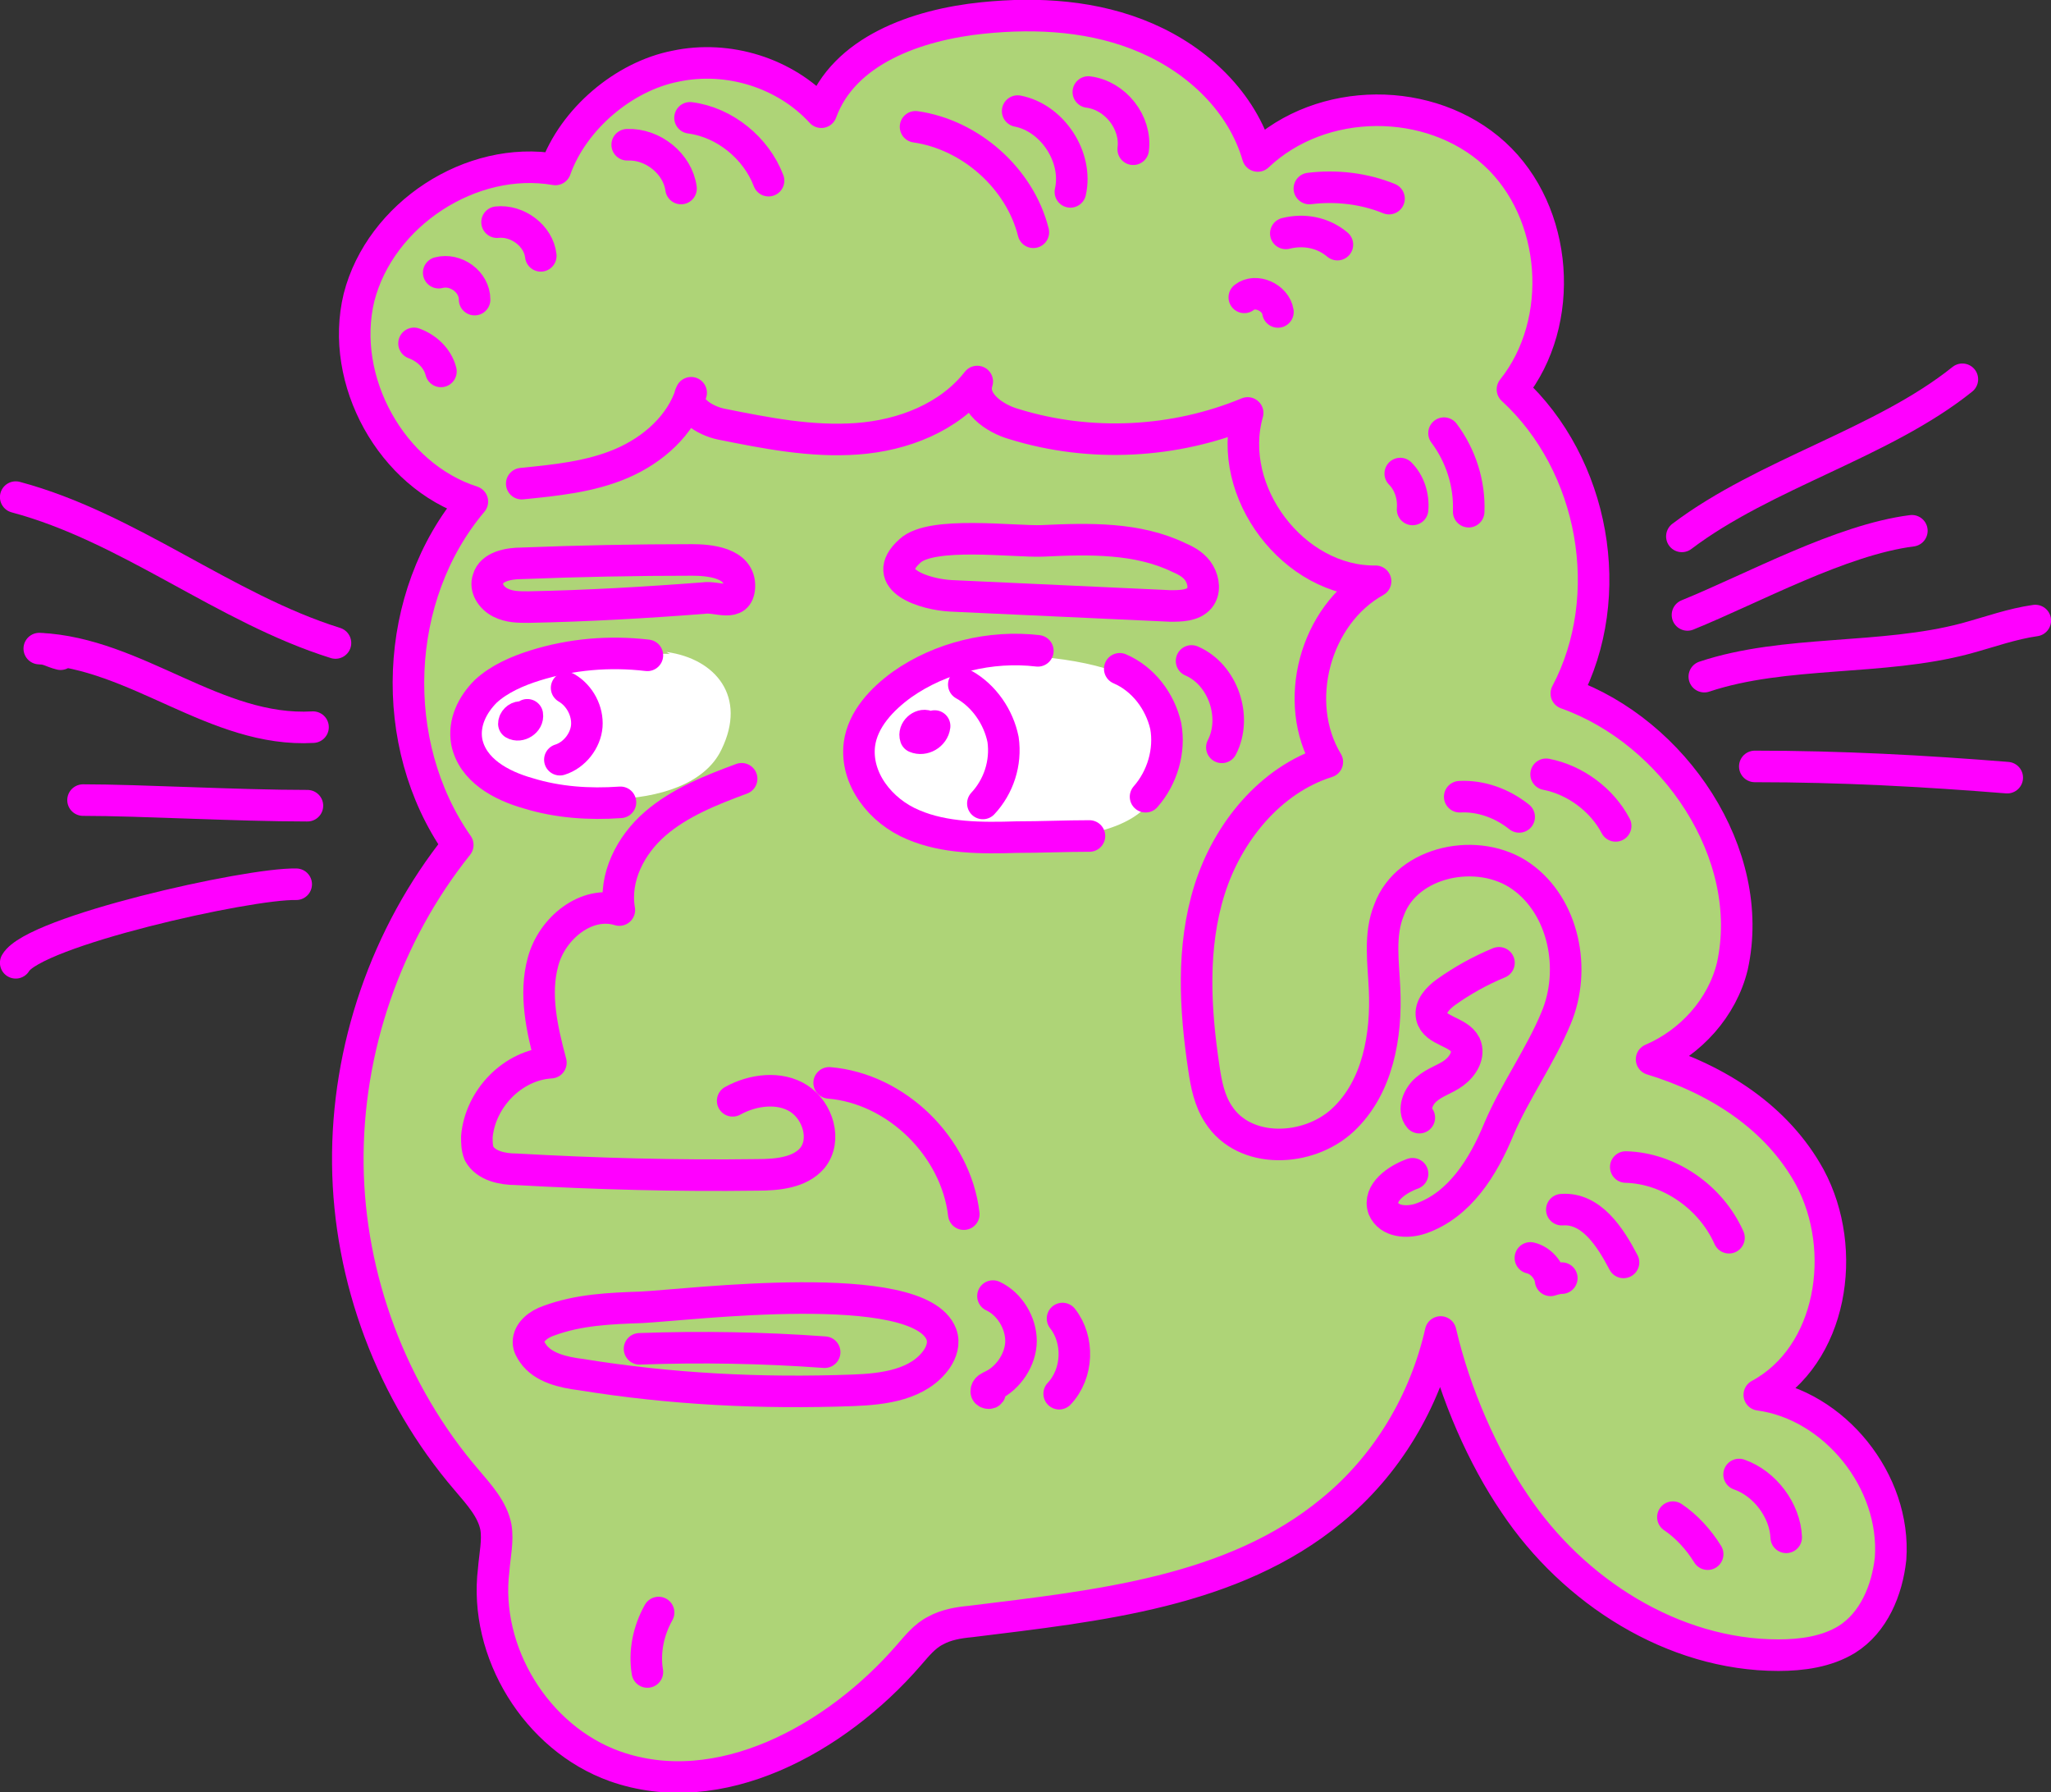 <?xml version="1.0" encoding="utf-8"?>
<!-- Generator: Adobe Illustrator 19.1.0, SVG Export Plug-In . SVG Version: 6.00 Build 0)  -->
<svg version="1.1" id="Layer_1" xmlns="http://www.w3.org/2000/svg" xmlns:xlink="http://www.w3.org/1999/xlink" x="0px" y="0px"
	 viewBox="0 0 182.8 159.7" style="enable-background:new 0 0 182.8 159.7;" xml:space="preserve">
<rect x="0" y="0" width="182.8" height="159.7" fill="#333333" stroke="none"/>
<style type="text/css">
	.st0{fill:#AED477;stroke:#FF00FF;stroke-width:2.812;stroke-linecap:round;stroke-linejoin:round;stroke-miterlimit:10;}
	.st1{fill:#FFFFFF;}
	.st2{fill:none;stroke:#FF00FF;stroke-width:2.812;stroke-linecap:round;stroke-linejoin:round;stroke-miterlimit:10;}
</style>
<g>
	<path class="st0" d="M156.8,124.3c6.5-3.5,8-12.9,4.5-19.4c-2.9-5.3-8.2-8.7-14.1-10.5c3.5-1.5,6.3-4.6,7.2-8.3
		c2.2-10-5.2-20.9-14.8-24.3c4.6-8.7,2.5-20.4-4.8-27.1c4.8-6,4.1-15.8-1.6-21s-15.4-5.2-21.1,0.2c-1.4-4.8-5.3-8.5-9.9-10.5
		c-4.6-2-9.7-2.3-14.6-1.8C81.7,2.2,75.2,4.5,73.2,10c-3.2-3.5-8.3-5.1-13-4.1c-4.6,0.9-9.1,4.7-10.7,9.2c-7.5-1.3-15.6,4-17.5,11.4
		c-1.8,7.4,2.9,15.9,10.1,18.2c-7.1,8.4-7.6,21.6-1.3,30.6c-6.4,8-9.9,18.2-9.8,28.4c0.1,10.2,3.9,20.4,10.6,28.2
		c1.1,1.3,2.3,2.6,2.6,4.2c0.2,1.2-0.1,2.5-0.2,3.8c-0.9,7.3,3.8,15,10.8,17.5c9.3,3.3,19.7-2.4,26.2-9.9c0.7-0.8,1.4-1.7,2.4-2.2
		c0.9-0.5,2-0.7,3.1-0.8c11.3-1.4,23.4-2.6,32.2-9.9c4.9-4,8.3-9.7,9.7-15.9c1.3,5.6,3.8,11.2,6.6,15.3c5.2,7.8,14.1,13.5,23.5,13.5
		c2.1,0,4.3-0.3,6.1-1.4c2.4-1.5,3.6-4.4,3.9-7.2C169,132,163.5,125.2,156.8,124.3z"/>
	<path class="st1" d="M60.4,58.3c-5.2-0.2-11.7,0-16.5,2.3c-3.7,1.7-4.6,5.5-0.8,8c4.9,3.3,18.3,4.3,21.2-1.8
		c2.3-4.7-0.5-8.1-4.9-8.7C59.6,58.2,59.7,58.4,60.4,58.3z"/>
	<path class="st1" d="M100.4,60.3c-5.6-2.9-27.3-3.9-23,7.8c2.5,6.8,22,9.2,25.5,2.8C105.2,66.6,103,62.9,100.4,60.3z"/>
	<path class="st2" d="M66.1,69.4c-2.7,1-5.5,2.1-7.7,4c-2.2,1.9-3.7,4.8-3.2,7.7c-2.9-0.9-6,1.6-6.8,4.6c-0.8,2.9-0.1,6,0.7,9
		c-3.4,0.2-6.3,3.2-6.6,6.6c0,0.5,0,1,0.2,1.5c0.6,1.1,2.1,1.4,3.3,1.4c7.1,0.4,14.3,0.6,21.5,0.5c1.8,0,3.8-0.2,4.9-1.5
		c1.3-1.6,0.5-4.2-1.2-5.3c-1.7-1.1-4.1-0.8-5.9,0.2"/>
	<path class="st2" d="M57.2,116.5c-2.8,0.1-5.6,0.2-8.3,1.2c-0.9,0.3-1.8,1-1.8,1.9c0,0.4,0.2,0.7,0.4,1c0.9,1.3,2.7,1.7,4.3,1.9
		c8,1.3,16.1,1.7,24.2,1.4c2.8-0.1,5.9-0.5,7.5-2.8c0.4-0.6,0.7-1.4,0.4-2.2C81.9,113.7,61.3,116.3,57.2,116.5z"/>
	<path class="st2" d="M92.5,58c-4.2-0.5-8.7,0.6-12.1,3c-1.8,1.3-3.5,3.1-3.8,5.3c-0.4,3.1,1.9,6,4.8,7.2c2.8,1.2,6.1,1.2,9.2,1.1
		c2.2,0,4.4-0.1,6.5-0.1"/>
	<path class="st2" d="M57.7,58.4c-3.4-0.4-6.8-0.1-10,0.9c-1.6,0.5-3.2,1.2-4.4,2.3c-1.2,1.2-2,2.8-1.7,4.5c0.5,2.5,3,3.9,5.5,4.6
		c2.6,0.8,5.4,1,8.2,0.8"/>
	<path class="st2" d="M47.1,54.1c-0.9,0-1.7,0-2.5-0.4c-0.8-0.4-1.4-1.3-1.1-2.1c0.3-1.1,1.8-1.4,3-1.4c5.1-0.2,10.1-0.3,15.2-0.3
		c1.4,0,4.3,0.2,4.2,2.4c-0.1,1.9-2,0.8-3.2,1C57.5,53.7,52.3,54,47.1,54.1z"/>
	<path class="st2" d="M84.8,53.1c6.5,0.3,13,0.6,19.5,0.9c0.9,0,2,0,2.6-0.7c0.5-0.6,0.4-1.5,0-2.2s-1.1-1.1-1.8-1.4
		c-3.7-1.8-8-1.7-12.2-1.5c-2.5,0.1-9.9-0.9-11.8,0.9C78.2,51.7,82.5,53,84.8,53.1z"/>
	<path class="st2" d="M46.5,43.1c3-0.3,6.1-0.6,8.9-1.8c2.8-1.2,5.3-3.4,6.2-6.3c-0.7,1.3,1.2,2.5,2.7,2.8c4,0.8,8,1.6,12.1,1.3
		c4.1-0.3,8.2-1.9,10.7-5.1c-0.6,1.8,1.5,3.3,3.3,3.8c6.8,2.1,14.3,1.7,20.8-1c-2,7,4.1,15.1,11.4,15c-5.4,3-7.5,10.8-4.3,16.1
		c-5.1,1.6-8.9,6.3-10.5,11.4c-1.6,5.1-1.3,10.6-0.5,15.9c0.2,1.4,0.5,2.9,1.3,4.1c2.3,3.6,8,3.4,11.1,0.5c3.1-2.9,3.9-7.5,3.7-11.7
		c-0.1-2.3-0.5-4.8,0.4-7c1.6-4.4,8-5.7,11.8-3s4.9,8.3,3.1,12.6c-1.4,3.4-3.7,6.6-5.1,9.9c-1.4,3.4-3.5,6.8-7,8
		c-1.2,0.4-2.8,0.3-3.3-0.9c-0.5-1.4,1.2-2.6,2.6-3.1"/>
	<path class="st2" d="M85.9,61c1.8,1,3.1,2.9,3.5,4.9c0.3,2.1-0.4,4.2-1.8,5.7"/>
	<path class="st2" d="M50.5,61.3c1.2,0.7,1.9,2.1,1.8,3.4c-0.1,1.3-1.1,2.6-2.4,3"/>
	<path class="st2" d="M82.6,64.7c-0.5-0.2-1.2,0.4-1,1c0.7,0.3,1.6-0.2,1.7-1"/>
	<path class="st2" d="M46.4,63.9c-0.3,0-0.6,0.3-0.6,0.6c0.5,0.3,1.3-0.2,1.2-0.8"/>
	<path class="st2" d="M58.7,143.7c-0.9,1.6-1.3,3.5-1,5.3"/>
	<path class="st2" d="M133.6,85.8c-1.7,0.7-3.3,1.6-4.7,2.6c-0.7,0.5-1.5,1.3-1.3,2.2c0.3,1.3,2.4,1.3,3,2.5c0.4,0.9-0.2,1.9-1,2.5
		c-0.8,0.6-1.7,0.8-2.5,1.5c-0.7,0.6-1.2,1.8-0.6,2.5"/>
	<path class="st2" d="M73.9,96.5c6,0.5,11.3,5.7,12,11.7"/>
	<path class="st2" d="M57,120.2c5.5-0.2,11-0.1,16.5,0.3"/>
	<path class="st2" d="M88.5,115.5c1.5,0.7,2.5,2.4,2.5,4s-1.1,3.3-2.6,4c-0.2,0.1-0.5,0.2-0.5,0.5c0,0.2,0.5,0.2,0.3,0"/>
	<path class="st2" d="M94.7,117.5c1.5,1.9,1.4,4.9-0.3,6.7"/>
	<path class="st2" d="M99.8,59.6c2.1,0.9,3.6,2.9,4.1,5.1c0.4,2.2-0.3,4.6-1.8,6.3"/>
	<path class="st2" d="M106.2,58.9c2.8,1.2,4.1,5,2.7,7.7"/>
	<path class="st2" d="M81.6,11.3c4.9,0.7,9.3,4.6,10.5,9.4"/>
	<path class="st2" d="M90.7,9.9c3.1,0.6,5.4,4.1,4.7,7.2"/>
	<path class="st2" d="M97,8.2c2.4,0.3,4.3,2.7,4,5.1"/>
	<path class="st2" d="M116.7,16.8c2.4-0.3,4.9,0,7.1,0.9"/>
	<path class="st2" d="M114.6,20.8c1.6-0.4,3.3-0.1,4.6,1"/>
	<path class="st2" d="M110.9,26.5c1-0.8,2.8,0,3,1.3"/>
	<path class="st2" d="M61.5,10.5c3.1,0.4,5.9,2.7,7,5.6"/>
	<path class="st2" d="M55.9,12.9c2.3-0.1,4.5,1.7,4.8,3.9"/>
	<path class="st2" d="M44.3,19.8c1.8-0.2,3.7,1.2,3.9,3"/>
	<path class="st2" d="M39.1,24.3c1.5-0.4,3.2,0.8,3.2,2.4"/>
	<path class="st2" d="M36.9,30.6c1.1,0.4,2.1,1.3,2.4,2.5"/>
	<path class="st2" d="M128.7,38.6c1.5,2,2.3,4.5,2.2,7"/>
	<path class="st2" d="M124.8,42.2c0.8,0.8,1.2,2,1.1,3.2"/>
	<path class="st2" d="M144.9,104c3.9,0.1,7.6,2.7,9.2,6.3"/>
	<path class="st2" d="M139.2,107.8c2.6-0.2,4.3,2.4,5.5,4.7"/>
	<path class="st2" d="M136.4,112.1c0.9,0.2,1.7,1.1,1.8,2c0.3-0.1,0.7-0.2,1-0.2"/>
	<path class="st2" d="M155,131.4c2.3,0.8,4.1,3.2,4.2,5.6"/>
	<path class="st2" d="M149.1,135.2c1.2,0.8,2.3,2,3.1,3.3"/>
	<path class="st2" d="M137.8,69c2.6,0.5,5,2.3,6.2,4.6"/>
	<path class="st2" d="M130.1,71c1.9-0.1,3.8,0.6,5.3,1.8"/>
	<path class="st2" d="M29.9,57.3C20,54.2,11.5,47,1.4,44.3"/>
	<path class="st2" d="M27.9,64.8c-8.7,0.5-15.7-6.6-24.4-7c0.8,0,1.1,0.3,1.9,0.5"/>
	<path class="st2" d="M27.4,71.8c-6.3,0-14.9-0.5-20-0.5"/>
	<path class="st2" d="M26.4,78.8c-4.3-0.1-23.4,4.2-25,7"/>
	<path class="st2" d="M149.9,47.8c7.4-5.6,17.9-8.3,25-14"/>
	<path class="st2" d="M150.4,54.8c5.9-2.4,13.7-6.7,20-7.5"/>
	<path class="st2" d="M151.9,60.3c7.2-2.4,15.8-1.4,23.3-3.4c2.2-0.6,4.1-1.3,6.2-1.6"/>
	<path class="st2" d="M156.4,68.3c7.7,0,15,0.4,22.5,1"/>
</g>
</svg>
